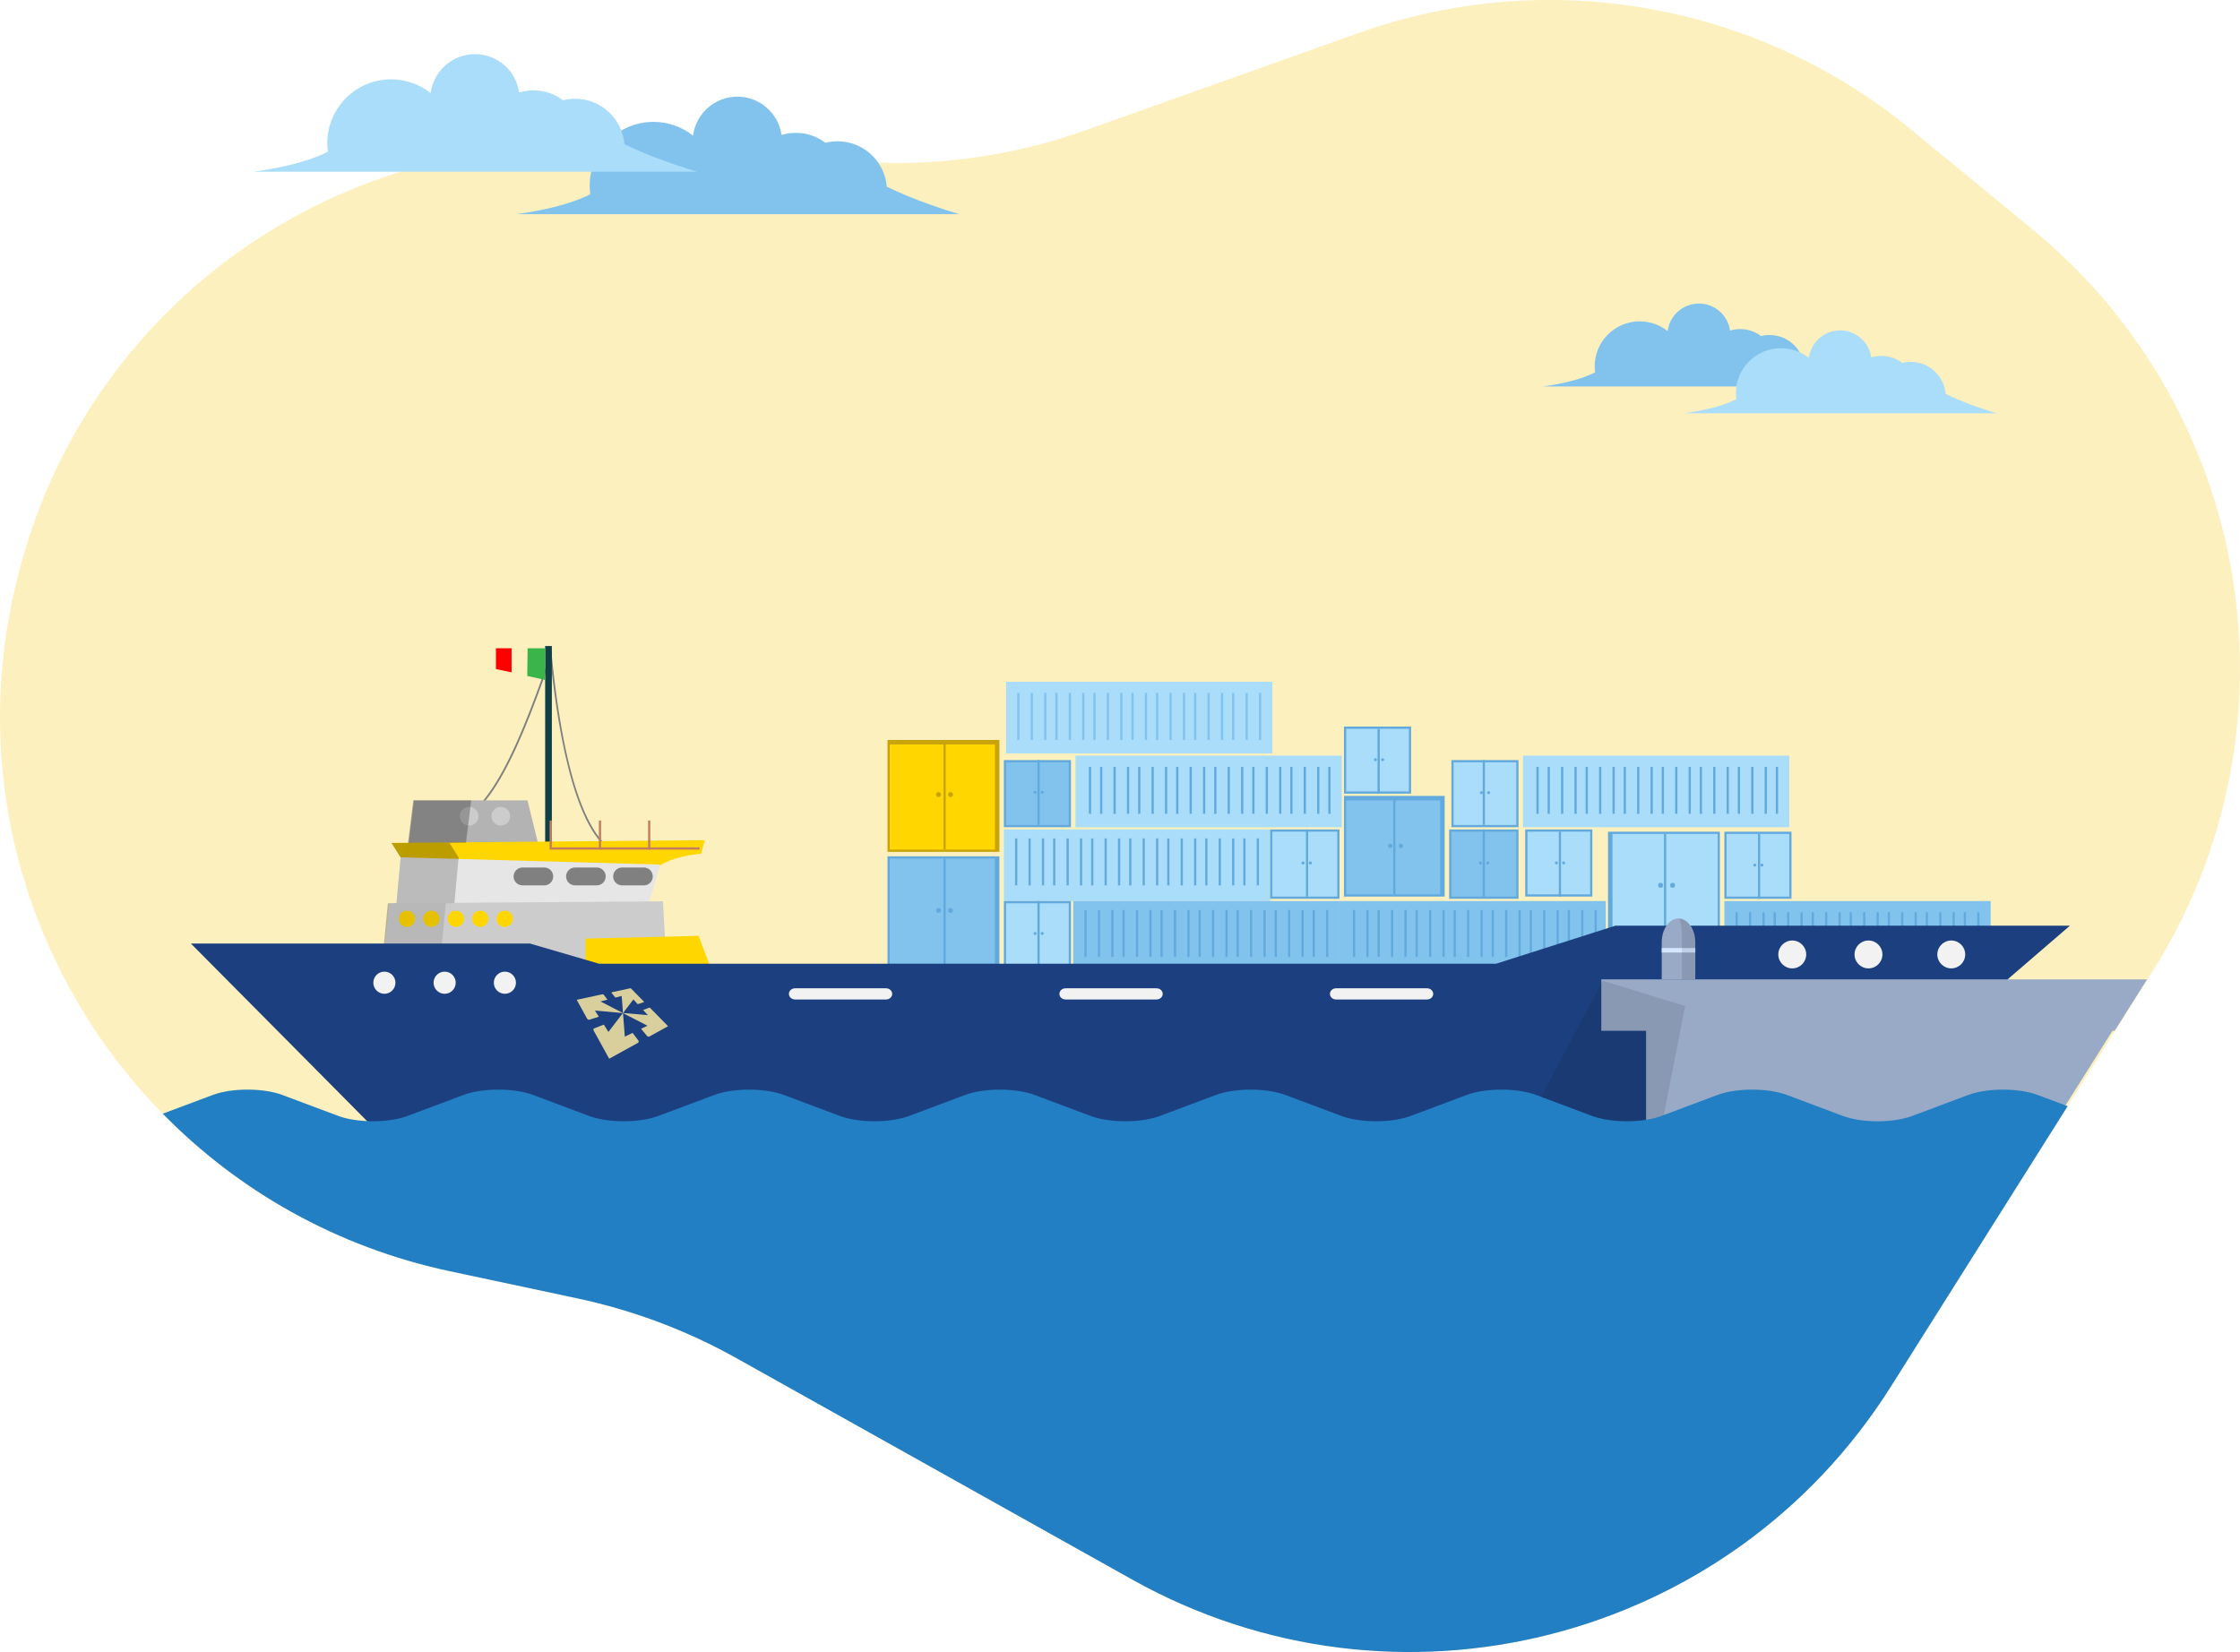 <?xml version="1.0" encoding="UTF-8"?> <svg xmlns="http://www.w3.org/2000/svg" id="Layer_2" data-name="Layer 2" viewBox="0 0 989.47 729.83"><defs><style> .cls-1 { fill: #ccc; } .cls-1, .cls-2, .cls-3, .cls-4, .cls-5, .cls-6, .cls-7, .cls-8, .cls-9, .cls-10, .cls-11, .cls-12, .cls-13, .cls-14, .cls-15, .cls-16, .cls-17, .cls-18, .cls-19, .cls-20, .cls-21, .cls-22 { stroke-width: 0px; } .cls-2 { fill: #c27e5f; } .cls-3 { fill: #82c3ed; } .cls-4 { fill: #f2f2f2; } .cls-5 { fill: #fcf0be; } .cls-6 { fill: #f9e8a2; opacity: .85; } .cls-7 { fill: #1c407f; } .cls-8 { fill: #b3b3b3; } .cls-9 { fill: none; } .cls-10 { fill: red; } .cls-11 { fill: #e6e6e6; } .cls-12 { fill: #39b54a; } .cls-13 { fill: #99aac6; } .cls-14 { fill: #ffd600; } .cls-15 { fill: gray; } .cls-16 { fill: #104044; } .cls-17 { fill: #62a9de; } .cls-18 { fill: #aaddf9; } .cls-19 { fill: #c9a409; } .cls-20 { fill: #227fc4; } .cls-21 { fill: #000; opacity: .1; } .cls-22 { fill: #d4e5ff; } </style></defs><g id="_02" data-name="02"><g><path class="cls-5" d="M950.77,429.27c-.68,1.08-1.36,2.15-2.04,3.24-2.26,3.57-4.52,7.16-6.81,10.79-2.5,3.97-5.02,7.97-7.56,11.99-6.93,11-13.96,22.16-21.04,33.39-2.56,4.05-5.12,8.12-7.68,12.19-23.61,37.46-47.63,75.56-70.4,111.69-71.26,113.05-218.55,150.51-335.17,85.24l-174.6-97.7c-21.98-12.31-45.69-21.23-70.34-26.48l-56.41-12.02c-50.19-10.69-93.54-35.62-126.83-69.59C12.19,431.14-15.24,341.21,8.53,252.22h0C30.51,166.69,95.21,101.61,175.68,76.28c28.32-8.93,58.61-12.92,89.68-11.16l.55.03,13.75.81h0l101.31,5.74c2.42.14,4.84.24,7.25.19h0c31.03.99,62-3.91,91.29-14.34l120.75-43c83.1-29.6,175.61-13.43,243.76,42.57,17.27,14.19,35.46,29.15,53.73,44.16,97.77,80.36,120.5,220.9,53.02,327.98Z"></path><g><path class="cls-3" d="M228.11,94.63h195.68c-4.21-1.25-20.06-6.16-32.06-12.17-.93-11.22-10.32-20.04-21.78-20.04-1.84,0-3.63.23-5.34.66-3.62-2.76-8.15-4.39-13.05-4.39-2.2,0-4.33.33-6.33.94-1.35-9.57-9.58-16.94-19.53-16.94s-18.33,7.51-19.56,17.22c-4.8-3.8-10.87-6.07-17.47-6.07-15.57,0-28.19,12.62-28.19,28.19,0,1.27.09,2.52.26,3.75-8.87,4.63-21.84,7.32-32.64,8.85Z"></path><path class="cls-3" d="M681.57,170.74h138.1c-2.97-.89-14.16-4.34-22.63-8.59-.65-7.92-7.28-14.14-15.37-14.14-1.3,0-2.56.16-3.77.47-2.56-1.94-5.75-3.1-9.21-3.1-1.55,0-3.05.23-4.47.67-.96-6.76-6.76-11.95-13.78-11.95s-12.94,5.3-13.81,12.15c-3.39-2.68-7.67-4.28-12.33-4.28-10.99,0-19.89,8.91-19.89,19.89,0,.9.07,1.78.18,2.64-6.26,3.27-15.41,5.16-23.04,6.24Z"></path><path class="cls-18" d="M743.95,182.6h138.1c-2.97-.89-14.16-4.34-22.63-8.59-.65-7.92-7.28-14.14-15.37-14.14-1.3,0-2.56.16-3.77.47-2.56-1.94-5.75-3.1-9.21-3.1-1.55,0-3.05.23-4.47.67-.96-6.76-6.76-11.95-13.78-11.95s-12.94,5.3-13.81,12.15c-3.39-2.68-7.67-4.28-12.33-4.28-10.99,0-19.89,8.91-19.89,19.89,0,.9.07,1.78.18,2.64-6.26,3.27-15.41,5.16-23.04,6.24Z"></path><path class="cls-18" d="M112.2,75.85h195.68c-4.21-1.25-20.06-6.16-32.06-12.17-.93-11.22-10.32-20.04-21.78-20.04-1.84,0-3.63.23-5.34.66-3.62-2.76-8.15-4.39-13.05-4.39-2.2,0-4.33.33-6.33.94-1.35-9.57-9.58-16.94-19.53-16.94s-18.33,7.51-19.56,17.22c-4.8-3.8-10.87-6.07-17.47-6.07-15.57,0-28.19,12.62-28.19,28.19,0,1.27.09,2.52.26,3.75-8.87,4.63-21.84,7.32-32.64,8.85Z"></path><g><rect class="cls-18" x="443.43" y="366.44" width="117.62" height="31.63"></rect><rect class="cls-17" x="448.38" y="370.4" width=".99" height="20.76"></rect><rect class="cls-17" x="454.31" y="370.4" width=".99" height="20.76"></rect><rect class="cls-17" x="460.24" y="370.4" width=".99" height="20.76"></rect><rect class="cls-17" x="465.18" y="370.4" width=".99" height="20.76"></rect><rect class="cls-17" x="471.11" y="370.4" width=".99" height="20.76"></rect><rect class="cls-17" x="477.04" y="370.4" width=".99" height="20.76"></rect><rect class="cls-17" x="481.98" y="370.4" width=".99" height="20.76"></rect><rect class="cls-17" x="487.91" y="370.4" width=".99" height="20.76"></rect><rect class="cls-17" x="493.84" y="370.4" width=".99" height="20.76"></rect><rect class="cls-17" x="498.78" y="370.4" width=".99" height="20.76"></rect><rect class="cls-17" x="504.72" y="370.4" width=".99" height="20.76"></rect><rect class="cls-17" x="510.65" y="370.4" width=".99" height="20.76"></rect><rect class="cls-17" x="515.59" y="370.4" width=".99" height="20.76"></rect><rect class="cls-17" x="521.52" y="370.4" width=".99" height="20.76"></rect><rect class="cls-17" x="527.45" y="370.4" width=".99" height="20.76"></rect><rect class="cls-17" x="532.39" y="370.4" width=".99" height="20.76"></rect><rect class="cls-17" x="538.32" y="370.4" width=".99" height="20.76"></rect><rect class="cls-17" x="544.25" y="370.4" width=".99" height="20.76"></rect><rect class="cls-17" x="549.19" y="370.4" width=".99" height="20.76"></rect><rect class="cls-17" x="555.12" y="370.4" width=".99" height="20.76"></rect></g><g><rect class="cls-3" x="761.7" y="398.07" width="117.62" height="31.63"></rect><rect class="cls-17" x="766.64" y="403.02" width=".99" height="20.76"></rect><rect class="cls-17" x="772.57" y="403.02" width=".99" height="20.76"></rect><rect class="cls-17" x="778.51" y="403.02" width=".99" height="20.76"></rect><rect class="cls-17" x="783.45" y="403.02" width=".99" height="20.76"></rect><rect class="cls-17" x="789.38" y="403.02" width=".99" height="20.76"></rect><rect class="cls-17" x="795.31" y="403.02" width=".99" height="20.76"></rect><rect class="cls-17" x="800.25" y="403.02" width=".99" height="20.76"></rect><rect class="cls-17" x="806.18" y="403.02" width=".99" height="20.76"></rect><rect class="cls-17" x="812.11" y="403.02" width=".99" height="20.76"></rect><rect class="cls-17" x="817.05" y="403.02" width=".99" height="20.76"></rect><rect class="cls-17" x="822.98" y="403.02" width=".99" height="20.76"></rect><rect class="cls-17" x="828.91" y="403.02" width=".99" height="20.76"></rect><rect class="cls-17" x="833.86" y="403.02" width=".99" height="20.76"></rect><rect class="cls-17" x="839.79" y="403.02" width=".99" height="20.76"></rect><rect class="cls-17" x="845.72" y="403.02" width=".99" height="20.76"></rect><rect class="cls-17" x="850.66" y="403.02" width=".99" height="20.76"></rect><rect class="cls-17" x="856.59" y="403.02" width=".99" height="20.76"></rect><rect class="cls-17" x="862.52" y="403.02" width=".99" height="20.76"></rect><rect class="cls-17" x="867.46" y="403.02" width=".99" height="20.76"></rect><rect class="cls-17" x="873.39" y="403.02" width=".99" height="20.76"></rect></g><g><rect class="cls-3" x="591.7" y="398.07" width="117.62" height="31.63"></rect><rect class="cls-17" x="597.63" y="402.03" width=".99" height="20.76"></rect><rect class="cls-17" x="603.56" y="402.03" width=".99" height="20.76"></rect><rect class="cls-17" x="608.5" y="402.03" width=".99" height="20.76"></rect><rect class="cls-17" x="614.43" y="402.03" width=".99" height="20.76"></rect><rect class="cls-17" x="620.36" y="402.03" width=".99" height="20.76"></rect><rect class="cls-17" x="625.3" y="402.03" width=".99" height="20.76"></rect><rect class="cls-17" x="631.23" y="402.03" width=".99" height="20.76"></rect><rect class="cls-17" x="637.16" y="402.03" width=".99" height="20.76"></rect><rect class="cls-17" x="642.1" y="402.03" width=".99" height="20.76"></rect><rect class="cls-17" x="648.03" y="402.03" width=".99" height="20.76"></rect><rect class="cls-17" x="653.97" y="402.03" width=".99" height="20.76"></rect><rect class="cls-17" x="658.91" y="402.03" width=".99" height="20.76"></rect><rect class="cls-17" x="664.84" y="402.03" width=".99" height="20.76"></rect><rect class="cls-17" x="670.77" y="402.03" width=".99" height="20.76"></rect><rect class="cls-17" x="675.71" y="402.03" width=".99" height="20.76"></rect><rect class="cls-17" x="681.64" y="402.03" width=".99" height="20.76"></rect><rect class="cls-17" x="687.57" y="402.03" width=".99" height="20.76"></rect><rect class="cls-17" x="692.51" y="402.03" width=".99" height="20.76"></rect><rect class="cls-17" x="698.44" y="402.03" width=".99" height="20.76"></rect><rect class="cls-17" x="704.37" y="402.03" width=".99" height="20.76"></rect></g><g><rect class="cls-3" x="474.07" y="398.07" width="117.62" height="31.63"></rect><rect class="cls-17" x="479.02" y="402.03" width=".99" height="20.76"></rect><rect class="cls-17" x="484.95" y="402.03" width=".99" height="20.76"></rect><rect class="cls-17" x="490.88" y="402.03" width=".99" height="20.76"></rect><rect class="cls-17" x="495.82" y="402.03" width=".99" height="20.76"></rect><rect class="cls-17" x="501.75" y="402.03" width=".99" height="20.76"></rect><rect class="cls-17" x="507.68" y="402.03" width=".99" height="20.76"></rect><rect class="cls-17" x="512.62" y="402.03" width=".99" height="20.76"></rect><rect class="cls-17" x="518.55" y="402.03" width=".99" height="20.76"></rect><rect class="cls-17" x="524.48" y="402.03" width=".99" height="20.76"></rect><rect class="cls-17" x="529.43" y="402.03" width=".99" height="20.76"></rect><rect class="cls-17" x="535.36" y="402.03" width=".99" height="20.76"></rect><rect class="cls-17" x="541.29" y="402.03" width=".99" height="20.76"></rect><rect class="cls-17" x="546.23" y="402.03" width=".99" height="20.76"></rect><rect class="cls-17" x="552.16" y="402.03" width=".99" height="20.76"></rect><rect class="cls-17" x="558.09" y="402.03" width=".99" height="20.76"></rect><rect class="cls-17" x="563.03" y="402.03" width=".99" height="20.76"></rect><rect class="cls-17" x="568.96" y="402.03" width=".99" height="20.76"></rect><rect class="cls-17" x="574.89" y="402.03" width=".99" height="20.76"></rect><rect class="cls-17" x="579.83" y="402.03" width=".99" height="20.76"></rect><rect class="cls-17" x="585.76" y="402.03" width=".99" height="20.76"></rect></g><g><rect class="cls-17" x="443.43" y="398.07" width="29.65" height="29.65"></rect><rect class="cls-18" x="444.42" y="399.06" width="27.68" height="27.68"></rect><rect class="cls-17" x="458.26" y="398.07" width=".99" height="28.66"></rect><path class="cls-17" d="M457.87,412.39c0,.36-.3.66-.66.66s-.66-.3-.66-.66.3-.66.66-.66.66.3.66.66Z"></path><path class="cls-17" d="M461.05,412.39c0,.36-.3.66-.66.66s-.66-.3-.66-.66.3-.66.66-.66.66.3.66.66Z"></path></g><g><rect class="cls-17" x="392.04" y="378.31" width="49.42" height="49.42"></rect><rect class="cls-3" x="393.02" y="379.29" width="46.46" height="46.46"></rect><rect class="cls-17" x="416.75" y="379.29" width=".99" height="47.44"></rect><circle class="cls-17" cx="414.57" cy="402.22" r="1.1"></circle><circle class="cls-17" cx="419.87" cy="402.22" r="1.1"></circle></g><g><rect class="cls-17" x="761.7" y="367.43" width="29.65" height="29.65"></rect><rect class="cls-18" x="762.69" y="368.42" width="27.68" height="27.68"></rect><rect class="cls-17" x="776.53" y="368.42" width=".99" height="28.66"></rect><path class="cls-17" d="M775.77,382.19c0,.36-.3.66-.66.66s-.66-.3-.66-.66.3-.66.66-.66.66.3.66.66Z"></path><circle class="cls-17" cx="778.3" cy="382.19" r=".66"></circle></g><g><rect class="cls-17" x="673.73" y="366.44" width="29.65" height="29.65"></rect><rect class="cls-18" x="674.72" y="367.43" width="27.68" height="27.68"></rect><rect class="cls-17" x="688.56" y="367.43" width=".99" height="28.66"></rect><path class="cls-17" d="M688.17,381.21c0,.36-.3.66-.66.66s-.66-.3-.66-.66.3-.66.66-.66.66.3.66.66Z"></path><path class="cls-17" d="M691.36,381.21c0,.36-.3.66-.66.66s-.66-.3-.66-.66.3-.66.66-.66.66.3.66.66Z"></path></g><g><rect class="cls-17" x="641.12" y="335.8" width="29.65" height="29.65"></rect><rect class="cls-18" x="642.1" y="336.79" width="27.68" height="27.68"></rect><rect class="cls-17" x="654.95" y="335.8" width=".99" height="28.66"></rect><path class="cls-17" d="M655.03,350.2c0,.36-.3.66-.66.66s-.66-.3-.66-.66.3-.66.66-.66.66.3.66.66Z"></path><path class="cls-17" d="M658.21,350.2c0,.36-.3.66-.66.66s-.66-.3-.66-.66.3-.66.66-.66.66.3.66.66Z"></path></g><g><rect class="cls-17" x="593.67" y="320.98" width="29.65" height="29.65"></rect><rect class="cls-18" x="594.66" y="321.97" width="27.68" height="27.68"></rect><rect class="cls-17" x="608.5" y="321.97" width=".99" height="28.66"></rect><path class="cls-17" d="M608.21,335.63c0,.36-.3.66-.66.66s-.66-.3-.66-.66.3-.66.66-.66.66.3.66.66Z"></path><path class="cls-17" d="M611.39,335.63c0,.36-.3.66-.66.66s-.66-.3-.66-.66.3-.66.66-.66.66.3.66.66Z"></path></g><g><rect class="cls-17" x="443.43" y="335.8" width="29.65" height="29.65"></rect><rect class="cls-3" x="444.42" y="336.79" width="27.68" height="27.68"></rect><rect class="cls-17" x="458.26" y="335.8" width=".99" height="28.66"></rect><path class="cls-17" d="M457.87,350.02c0,.36-.3.66-.66.66s-.66-.3-.66-.66.3-.66.66-.66.66.3.66.66Z"></path><path class="cls-17" d="M461.06,350.02c0,.36-.3.66-.66.66s-.66-.3-.66-.66.3-.66.66-.66.66.3.66.66Z"></path></g><g><rect class="cls-17" x="640.13" y="366.44" width="30.64" height="30.64"></rect><rect class="cls-3" x="641.12" y="367.43" width="28.66" height="28.66"></rect><rect class="cls-17" x="654.95" y="366.44" width=".99" height="29.65"></rect><path class="cls-17" d="M654.63,381.25c0,.37-.3.68-.68.68s-.68-.3-.68-.68.3-.68.68-.68.68.3.68.68Z"></path><path class="cls-17" d="M657.88,381.25c0,.37-.3.68-.68.68s-.68-.3-.68-.68.3-.68.68-.68.68.3.68.68Z"></path></g><g><rect class="cls-17" x="561.05" y="366.44" width="30.64" height="30.64"></rect><rect class="cls-18" x="562.04" y="367.43" width="28.66" height="28.66"></rect><rect class="cls-17" x="576.87" y="366.44" width=".99" height="29.65"></rect><path class="cls-17" d="M576.26,381.25c0,.37-.3.68-.68.68s-.68-.3-.68-.68.3-.68.68-.68.68.3.68.68Z"></path><path class="cls-17" d="M579.52,381.25c0,.37-.3.68-.68.68s-.68-.3-.68-.68.3-.68.68-.68.68.3.68.68Z"></path></g><g><rect class="cls-17" x="593.67" y="351.62" width="44.48" height="44.48"></rect><rect class="cls-3" x="594.66" y="353.6" width="41.51" height="41.51"></rect><rect class="cls-17" x="615.42" y="352.61" width=".99" height="42.5"></rect><path class="cls-17" d="M615.07,373.71c0,.54-.44.98-.98.98s-.98-.44-.98-.98.44-.98.98-.98.98.44.98.98Z"></path><path class="cls-17" d="M619.81,373.71c0,.54-.44.98-.98.98s-.98-.44-.98-.98.44-.98.98-.98.98.44.98.98Z"></path></g><g><rect class="cls-17" x="710.3" y="367.43" width="49.42" height="49.42"></rect><rect class="cls-18" x="712.28" y="368.42" width="46.46" height="46.46"></rect><rect class="cls-17" x="735.02" y="368.42" width=".99" height="47.44"></rect><circle class="cls-17" cx="733.53" cy="391.12" r="1.1"></circle><circle class="cls-17" cx="738.83" cy="391.12" r="1.1"></circle></g><g><rect class="cls-19" x="392.04" y="326.91" width="49.42" height="49.42"></rect><rect class="cls-14" x="393.02" y="328.89" width="46.46" height="46.46"></rect><rect class="cls-19" x="416.75" y="327.9" width=".99" height="47.44"></rect><circle class="cls-19" cx="414.57" cy="351.04" r="1.1"></circle><circle class="cls-19" cx="419.87" cy="351.04" r="1.1"></circle></g><g><rect class="cls-18" x="672.75" y="333.83" width="117.62" height="31.63"></rect><rect class="cls-17" x="678.68" y="338.77" width=".99" height="20.76"></rect><rect class="cls-17" x="683.62" y="338.77" width=".99" height="20.76"></rect><rect class="cls-17" x="689.55" y="338.77" width=".99" height="20.76"></rect><rect class="cls-17" x="695.48" y="338.77" width=".99" height="20.76"></rect><rect class="cls-17" x="700.42" y="338.77" width=".99" height="20.76"></rect><rect class="cls-17" x="706.35" y="338.77" width=".99" height="20.76"></rect><rect class="cls-17" x="712.28" y="338.77" width=".99" height="20.76"></rect><rect class="cls-17" x="717.22" y="338.77" width=".99" height="20.76"></rect><rect class="cls-17" x="723.15" y="338.77" width=".99" height="20.76"></rect><rect class="cls-17" x="729.08" y="338.77" width=".99" height="20.76"></rect><rect class="cls-17" x="734.03" y="338.77" width=".99" height="20.76"></rect><rect class="cls-17" x="739.96" y="338.77" width=".99" height="20.76"></rect><rect class="cls-17" x="745.89" y="338.77" width=".99" height="20.76"></rect><rect class="cls-17" x="750.83" y="338.77" width=".99" height="20.76"></rect><rect class="cls-17" x="756.76" y="338.77" width=".99" height="20.76"></rect><rect class="cls-17" x="762.69" y="338.77" width=".99" height="20.76"></rect><rect class="cls-17" x="767.63" y="338.77" width=".99" height="20.76"></rect><rect class="cls-17" x="773.56" y="338.77" width=".99" height="20.76"></rect><rect class="cls-17" x="779.49" y="338.77" width=".99" height="20.76"></rect><rect class="cls-17" x="784.44" y="338.77" width=".99" height="20.76"></rect></g><g><rect class="cls-18" x="475.06" y="333.83" width="117.62" height="31.63"></rect><rect class="cls-17" x="480.99" y="338.77" width=".99" height="20.76"></rect><rect class="cls-17" x="485.94" y="338.77" width=".99" height="20.76"></rect><rect class="cls-17" x="491.87" y="338.77" width=".99" height="20.76"></rect><rect class="cls-17" x="497.8" y="338.77" width=".99" height="20.76"></rect><rect class="cls-17" x="502.74" y="338.77" width=".99" height="20.76"></rect><rect class="cls-17" x="508.67" y="338.77" width=".99" height="20.76"></rect><rect class="cls-17" x="514.6" y="338.77" width=".99" height="20.76"></rect><rect class="cls-17" x="519.54" y="338.77" width=".99" height="20.76"></rect><rect class="cls-17" x="525.47" y="338.77" width=".99" height="20.76"></rect><rect class="cls-17" x="531.4" y="338.77" width=".99" height="20.76"></rect><rect class="cls-17" x="536.34" y="338.77" width=".99" height="20.76"></rect><rect class="cls-17" x="542.27" y="338.77" width=".99" height="20.76"></rect><rect class="cls-17" x="548.21" y="338.77" width=".99" height="20.76"></rect><rect class="cls-17" x="553.15" y="338.77" width=".99" height="20.76"></rect><rect class="cls-17" x="559.08" y="338.77" width=".99" height="20.76"></rect><rect class="cls-17" x="565.01" y="338.77" width=".99" height="20.76"></rect><rect class="cls-17" x="569.95" y="338.77" width=".99" height="20.76"></rect><rect class="cls-17" x="575.88" y="338.77" width=".99" height="20.76"></rect><rect class="cls-17" x="581.81" y="338.77" width=".99" height="20.76"></rect><rect class="cls-17" x="586.75" y="338.77" width=".99" height="20.76"></rect></g><g><rect class="cls-18" x="444.42" y="301.21" width="117.62" height="31.63"></rect><rect class="cls-3" x="449.36" y="306.15" width=".99" height="20.76"></rect><rect class="cls-3" x="455.29" y="306.15" width=".99" height="20.76"></rect><rect class="cls-3" x="461.23" y="306.15" width=".99" height="20.76"></rect><rect class="cls-3" x="466.17" y="306.15" width=".99" height="20.76"></rect><rect class="cls-3" x="472.1" y="306.15" width=".99" height="20.76"></rect><rect class="cls-3" x="478.03" y="306.15" width=".99" height="20.76"></rect><rect class="cls-3" x="482.97" y="306.15" width=".99" height="20.76"></rect><rect class="cls-3" x="488.9" y="306.15" width=".99" height="20.76"></rect><rect class="cls-3" x="494.83" y="306.15" width=".99" height="20.76"></rect><rect class="cls-3" x="499.77" y="306.15" width=".99" height="20.76"></rect><rect class="cls-3" x="505.7" y="306.15" width=".99" height="20.76"></rect><rect class="cls-3" x="510.65" y="306.15" width=".99" height="20.76"></rect><rect class="cls-3" x="516.58" y="306.15" width=".99" height="20.76"></rect><rect class="cls-3" x="522.51" y="306.15" width=".99" height="20.76"></rect><rect class="cls-3" x="527.45" y="306.15" width=".99" height="20.76"></rect><rect class="cls-3" x="533.38" y="306.15" width=".99" height="20.76"></rect><rect class="cls-3" x="539.31" y="306.15" width=".99" height="20.76"></rect><rect class="cls-3" x="544.25" y="306.15" width=".99" height="20.76"></rect><rect class="cls-3" x="550.18" y="306.15" width=".99" height="20.76"></rect><rect class="cls-3" x="556.11" y="306.15" width=".99" height="20.76"></rect></g><path class="cls-15" d="M277.82,378.64c-1.44,0-2.98-.24-4.59-.83-18.12-6.7-26.36-50.26-30.1-86.39-16.74,48.27-29.93,74.56-50.95,75.32l-.03-.8c20.8-.76,33.91-27.47,50.81-76.5l.59-1.72.18,1.81c6.56,65.65,19.8,83.83,29.75,87.52,7.59,2.82,13.63-2.81,13.69-2.87l.55.58c-.05.05-4.15,3.88-9.91,3.88Z"></path><polygon class="cls-16" points="243.77 374.35 240.81 374.35 240.81 291.8 240.81 285.4 243.77 285.4 243.77 374.35"></polygon><polygon class="cls-8" points="242.51 392.14 178.08 392.14 182.83 353.6 233 353.6 242.51 392.14"></polygon><path class="cls-14" d="M172.98,372.38l138.34-1.2-1.6,6s-23.59,1.6-21.99,12.79-110.75-11.2-110.75-11.2l-4-6.4Z"></path><path class="cls-1" d="M211.36,360.6c0,2.28-1.85,4.13-4.13,4.13s-4.13-1.85-4.13-4.13,1.85-4.13,4.13-4.13,4.13,1.85,4.13,4.13Z"></path><path class="cls-1" d="M225.35,360.6c0,2.28-1.85,4.13-4.13,4.13s-4.13-1.85-4.13-4.13,1.85-4.13,4.13-4.13,4.13,1.85,4.13,4.13Z"></path><path class="cls-2" d="M265.52,375.34h-22.73v-12.85h22.73v12.85ZM243.77,374.35h21.75v-11.86h-21.75v11.86Z"></path><path class="cls-2" d="M287.26,375.34h-22.73v-12.85h22.73v12.85ZM265.52,374.35h21.75v-11.86h-21.75v11.86Z"></path><path class="cls-2" d="M309.01,375.34h-22.73v-12.85h22.73v12.85ZM287.26,374.35h21.75v-11.86h-21.75v11.86Z"></path><polygon class="cls-21" points="200.72 399.04 202.58 378.83 198.55 372.38 205.83 372.31 208.14 353.6 182.56 353.6 180.24 372.38 172.96 372.44 176.99 378.88 175.13 399.06 171.36 399.09 167.39 439.59 192.98 439.59 196.95 399.06 200.72 399.04"></polygon><polygon class="cls-11" points="274.8 438.6 171.38 439.66 176.97 378.76 291.72 381.96 274.8 438.6"></polygon><path class="cls-15" d="M244.37,387.2c0,2.18-1.77,3.95-3.95,3.95h-9.6c-2.18,0-3.95-1.77-3.95-3.95h0c0-2.18,1.77-3.95,3.95-3.95h9.6c2.18,0,3.95,1.77,3.95,3.95h0Z"></path><path class="cls-15" d="M267.56,387.2c0,2.18-1.77,3.95-3.95,3.95h-9.6c-2.18,0-3.95-1.77-3.95-3.95h0c0-2.18,1.77-3.95,3.95-3.95h9.6c2.18,0,3.95,1.77,3.95,3.95h0Z"></path><path class="cls-15" d="M288.35,387.2c0,2.18-1.77,3.95-3.95,3.95h-9.6c-2.18,0-3.95-1.77-3.95-3.95h0c0-2.18,1.77-3.95,3.95-3.95h9.6c2.18,0,3.95,1.77,3.95,3.95h0Z"></path><polygon class="cls-21" points="200.72 399.04 202.58 378.83 198.55 372.38 205.83 372.31 208.14 353.6 182.56 353.6 180.24 372.38 172.96 372.44 176.99 378.88 175.13 399.06 171.36 399.09 167.39 439.59 192.98 439.59 196.95 399.06 200.72 399.04"></polygon><polygon class="cls-10" points="225.98 286.38 225.97 297.04 219.06 295.58 219.06 286.38 225.98 286.38"></polygon><polygon class="cls-9" points="232.9 286.38 232.73 298.63 224.99 297.04 225.01 286.38 232.9 286.38"></polygon><polygon class="cls-12" points="240.81 286.38 240.81 300.38 232.9 298.63 233.06 286.38 240.81 286.38"></polygon><polygon class="cls-1" points="295.1 439.59 167.87 439.59 171.84 399.06 292.85 398.19 295.1 439.59"></polygon><circle class="cls-14" cx="179.77" cy="405.92" r="3.6"></circle><circle class="cls-14" cx="190.57" cy="405.92" r="3.6"></circle><circle class="cls-14" cx="201.36" cy="405.92" r="3.6"></circle><circle class="cls-14" cx="212.16" cy="405.92" r="3.6"></circle><circle class="cls-14" cx="222.95" cy="405.92" r="3.6"></circle><polygon class="cls-14" points="316.58 434.65 258.6 434.65 258.6 414.65 308.58 413.45 316.58 434.65"></polygon><polygon class="cls-2" points="123 455.4 166.67 499.88 808.62 499.88 859.69 455.4 123 455.4"></polygon><polygon class="cls-21" points="200.72 399.04 202.58 378.83 198.55 372.38 205.83 372.31 208.14 353.6 182.56 353.6 180.24 372.38 172.96 372.44 176.99 378.88 175.13 399.06 171.36 399.09 167.39 439.59 192.98 439.59 196.95 399.06 200.72 399.04"></polygon><polygon class="cls-7" points="713.59 408.95 660.9 425.75 264.61 425.75 234.11 416.85 84.32 416.85 166.74 499.88 808.8 499.88 914.35 408.95 713.59 408.95"></polygon><path class="cls-6" d="M287.23,445.35c-.19-.2-.26-.24-.52-.14l-2.64.99,2.11,2.28-10.97-.95s3.04-4.01,4.57-5.98l1.92,2.08,2.58-.83c.22-.07.23-.23.08-.37l-5.55-5.65c-.21-.22-.39-.18-.64-.12l-7.72,1.66c-.33.08-.38.24-.18.49l1.57,1.91,2.76-.71c.16,2.57.48,5,.56,7.52l-9.9-5.1,3.06-.8-1.52-2.01c-.23-.33-.45-.43-.87-.32l-11.18,2.4s3.01,5.46,4.42,8.03c.45.82.6.97,1.76.59l3.58-1.15-1.7-2.71,12.34,1.1c-1.08,1.38-6.4,8.34-6.4,8.34l-2.01-3.23-4.21,1.63c-.37.15-.54.5-.35.89l6.91,12.54,12.72-7.02c.36-.2.42-.69.18-1.01-.88-1.16-1.71-2.26-2.56-3.38l-3.43,1.66-.8-10.39,10.79,5.55-2.8,1.36,2.44,2.96c.5.6.83.69,1.48.32l8-4.42-7.87-8.01Z"></path><path class="cls-4" d="M797.85,421.66c0,3.4-2.76,6.16-6.16,6.16s-6.16-2.76-6.16-6.16,2.76-6.16,6.16-6.16,6.16,2.76,6.16,6.16Z"></path><path class="cls-4" d="M831.52,421.66c0,3.4-2.76,6.16-6.16,6.16s-6.16-2.76-6.16-6.16,2.76-6.16,6.16-6.16,6.16,2.76,6.16,6.16Z"></path><path class="cls-4" d="M868.09,421.66c0,3.4-2.76,6.16-6.16,6.16s-6.16-2.76-6.16-6.16,2.76-6.16,6.16-6.16,6.16,2.76,6.16,6.16Z"></path><path class="cls-4" d="M174.69,434.15c0,2.7-2.19,4.89-4.89,4.89s-4.89-2.19-4.89-4.89,2.19-4.89,4.89-4.89,4.89,2.19,4.89,4.89Z"></path><path class="cls-4" d="M201.3,434.15c0,2.7-2.19,4.89-4.89,4.89s-4.89-2.19-4.89-4.89,2.19-4.89,4.89-4.89,4.89,2.19,4.89,4.89Z"></path><path class="cls-4" d="M227.91,434.15c0,2.7-2.19,4.89-4.89,4.89s-4.89-2.19-4.89-4.89,2.19-4.89,4.89-4.89,4.89,2.19,4.89,4.89Z"></path><path class="cls-4" d="M394.11,439.09c0-1.36-1.22-2.47-2.72-2.47h-40.19c-1.5,0-2.72,1.11-2.72,2.47h0c0,1.36,1.22,2.47,2.72,2.47h40.19c1.5,0,2.72-1.11,2.72-2.47h0Z"></path><path class="cls-4" d="M513.6,439.09c0-1.36-1.22-2.47-2.72-2.47h-40.19c-1.5,0-2.72,1.11-2.72,2.47h0c0,1.36,1.22,2.47,2.72,2.47h40.19c1.5,0,2.72-1.11,2.72-2.47h0Z"></path><path class="cls-4" d="M633.09,439.09c0-1.36-1.22-2.47-2.72-2.47h-40.19c-1.5,0-2.72,1.11-2.72,2.47h0c0,1.36,1.22,2.47,2.72,2.47h40.19c1.5,0,2.72-1.11,2.72-2.47h0Z"></path><path class="cls-13" d="M948.44,432.67c-2.25,3.57-4.51,7.15-6.79,10.76-2.49,3.97-5.01,7.96-7.54,11.97h-226.77v-22.73h241.1Z"></path><path class="cls-13" d="M940.61,443.54c-2.48,3.96-5,7.94-7.52,11.94-6.9,10.96-13.9,22.06-20.95,33.25-2.55,4.04-5.1,8.08-7.65,12.13h-177.37v-57.33h213.5Z"></path><polygon class="cls-21" points="707.84 433.24 674.26 496.95 732.1 507.34 744.36 444.43 707.84 433.24"></polygon><g><path class="cls-13" d="M748.85,432.67v-16.32c0-5.85-3.32-10.6-7.41-10.6s-7.41,4.74-7.41,10.6v16.32h14.83Z"></path><rect class="cls-22" x="734.03" y="418.83" width="14.83" height="1.98"></rect><path class="cls-21" d="M741.83,405.82c.69,1.95,1.09,4.21,1.09,6.63v20.22h5.93v-16.32c0-5.45-3.07-9.93-7.02-10.53Z"></path></g><path class="cls-20" d="M913.33,488.69c-2.56,4.05-5.12,8.12-7.68,12.19-23.61,37.46-47.63,75.56-70.4,111.69-71.26,113.05-218.55,150.51-335.17,85.24l-174.6-97.7c-21.98-12.31-45.69-21.23-70.34-26.48l-56.41-12.02c-50.19-10.69-93.54-35.62-126.83-69.59l22.05-8.27c8.47-3.17,22.32-3.17,30.79,0l24.6,9.22c3.55,1.34,8.04,2.1,12.68,2.32,6.45.3,13.19-.47,18.11-2.32l24.59-9.22c8.47-3.17,22.33-3.17,30.79,0l24.6,9.23c8.46,3.17,22.32,3.17,30.79,0l24.6-9.22c8.47-3.17,22.33-3.17,30.79,0l24.59,9.22c8.47,3.18,22.33,3.18,30.79,0l24.6-9.22c8.47-3.17,22.32-3.17,30.79,0l24.6,9.22c8.47,3.18,22.33,3.18,30.79,0l24.6-9.22c8.46-3.17,22.32-3.17,30.79,0l24.6,9.22c8.47,3.18,22.33,3.18,30.79,0l24.59-9.22c8.47-3.17,22.33-3.17,30.79,0l2.17.82,22.43,8.41c6.54,2.45,16.29,3.01,24.29,1.67,2.36-.39,4.57-.95,6.5-1.68l.96-.36,23.63-8.86c8.47-3.17,22.33-3.17,30.79,0l24.59,9.22c.64.24,1.3.46,2,.66,8.52,2.51,20.97,2.29,28.8-.66l24.59-9.22c8.47-3.17,22.33-3.17,30.79,0l13.17,4.93Z"></path></g></g></g></svg> 